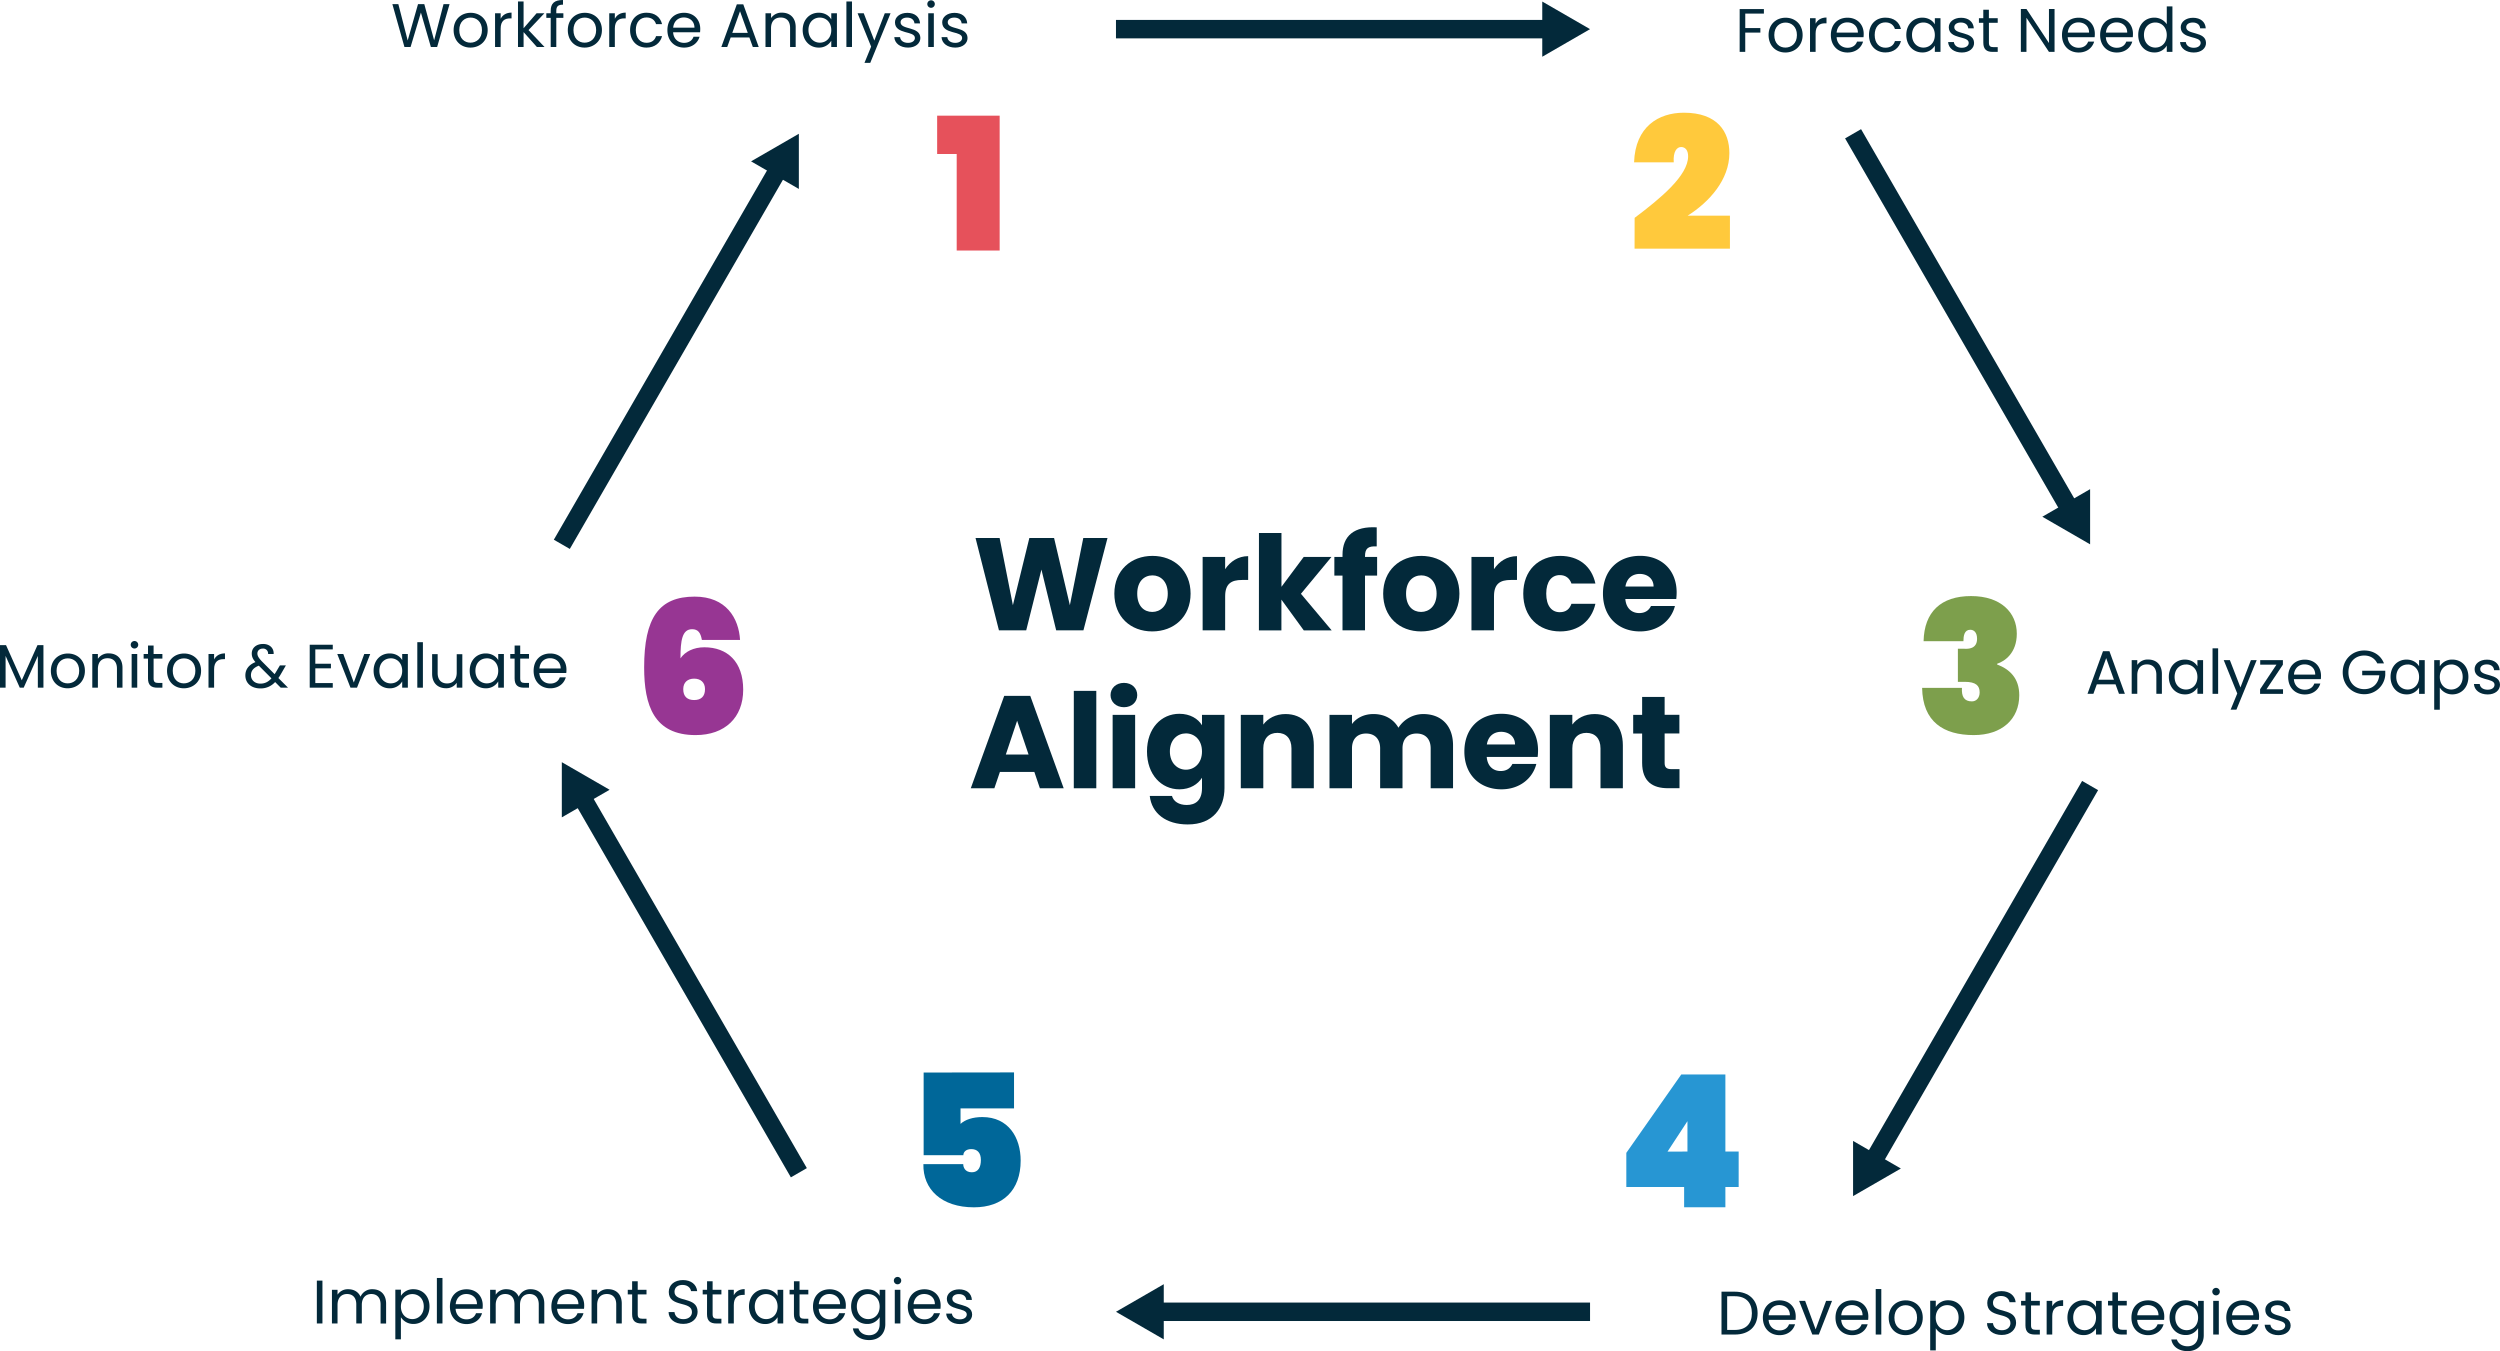 <?xml version="1.0" encoding="UTF-8"?> <svg xmlns="http://www.w3.org/2000/svg" width="2032.91" height="1098.7" viewBox="0 0 2032.91 1098.7"><defs><style>.cls-1{fill:#03293a;}.cls-2{fill:#e6515b;}.cls-3{fill:#ffc93c;}.cls-4{fill:#7d9f4c;}.cls-5{fill:#2796d3;}.cls-6{fill:#006799;}.cls-7{fill:#973693;}.cls-8{fill:none;stroke:#03293a;stroke-miterlimit:10;stroke-width:15px;}</style></defs><g id="Layer_2" data-name="Layer 2"><g id="Layer_1-2" data-name="Layer 1"><path class="cls-1" d="M413.59,63.65h4.86l7.6,29.55,8.4-29.55h5.1l8,29.45,7.65-29.45h4.9L450,98.5h-5.1l-8.1-28L428.4,98.5l-5,0Z" transform="translate(-94.53 -60.3)"></path><path class="cls-1" d="M477.05,99c-7.76,0-13.66-5.5-13.66-14.2s6.11-14.1,13.86-14.1,13.85,5.45,13.85,14.1S484.85,99,477.05,99Zm0-4c4.75,0,9.4-3.25,9.4-10.2S481.9,74.6,477.2,74.6,468,77.85,468,84.75,472.3,95,477.05,95Z" transform="translate(-94.53 -60.3)"></path><path class="cls-1" d="M501.65,98.5h-4.56V71.1h4.56v4.45c1.55-3,4.5-5,8.85-5v4.7h-1.2c-4.35,0-7.65,2-7.65,8.3Z" transform="translate(-94.53 -60.3)"></path><path class="cls-1" d="M515.74,61.5h4.55V83.25L530.85,71.1h6.35L524.29,84.75l13,13.75h-6.2L520.29,86.4V98.5h-4.55Z" transform="translate(-94.53 -60.3)"></path><path class="cls-1" d="M542.34,74.85h-3.55V71.1h3.55V69.15c0-6.1,3-8.85,10-8.85v3.8c-4.1,0-5.45,1.5-5.45,5.05V71.1h5.75v3.75h-5.75V98.5h-4.55Z" transform="translate(-94.53 -60.3)"></path><path class="cls-1" d="M569.89,99c-7.75,0-13.65-5.5-13.65-14.2s6.1-14.1,13.85-14.1S584,76.1,584,84.75,577.7,99,569.89,99Zm0-4c4.75,0,9.4-3.25,9.4-10.2S574.75,74.6,570,74.6s-9.15,3.25-9.15,10.15S565.14,95,569.89,95Z" transform="translate(-94.53 -60.3)"></path><path class="cls-1" d="M594.49,98.5h-4.55V71.1h4.55v4.45c1.55-3,4.5-5,8.85-5v4.7h-1.2c-4.35,0-7.65,2-7.65,8.3Z" transform="translate(-94.53 -60.3)"></path><path class="cls-1" d="M620.24,70.65c6.8,0,11.25,3.5,12.65,9.25H628c-1-3.3-3.7-5.4-7.75-5.4-5,0-8.7,3.55-8.7,10.25s3.7,10.35,8.7,10.35c4,0,6.75-1.95,7.75-5.4h4.9C631.49,95.15,627,99,620.24,99c-7.8,0-13.35-5.5-13.35-14.2S612.44,70.65,620.24,70.65Z" transform="translate(-94.53 -60.3)"></path><path class="cls-1" d="M650.79,99c-7.8,0-13.55-5.5-13.55-14.2s5.55-14.1,13.55-14.1,13.15,5.6,13.15,13.1a24.66,24.66,0,0,1-.15,2.75h-21.9c.35,5.55,4.25,8.6,8.9,8.6,4.1,0,6.7-2.1,7.7-5h4.9C662,95.05,657.59,99,650.79,99ZM641.94,82.8h17.3c0-5.35-4-8.3-8.65-8.3C646.14,74.5,642.44,77.45,641.94,82.8Z" transform="translate(-94.53 -60.3)"></path><path class="cls-1" d="M703.89,90.75h-15.2l-2.8,7.75h-4.8l12.6-34.65h5.25L711.49,98.5h-4.8Zm-7.6-21.3L690,87.05h12.6Z" transform="translate(-94.53 -60.3)"></path><path class="cls-1" d="M737,83c0-5.6-3-8.45-7.65-8.45s-7.85,2.9-7.85,8.8V98.5H717V71.1h4.55V75a10.12,10.12,0,0,1,8.8-4.4c6.35,0,11.2,3.9,11.2,11.75V98.5H737Z" transform="translate(-94.53 -60.3)"></path><path class="cls-1" d="M760.29,70.65c5.1,0,8.6,2.6,10.2,5.45v-5h4.6V98.5h-4.6V93.4A11.44,11.44,0,0,1,760.24,99c-7.3,0-13-5.75-13-14.25S752.94,70.65,760.29,70.65Zm.9,3.95c-5,0-9.25,3.65-9.25,10.1S756.19,95,761.19,95s9.3-3.75,9.3-10.2S766.19,74.6,761.19,74.6Z" transform="translate(-94.53 -60.3)"></path><path class="cls-1" d="M782.79,61.5h4.55v37h-4.55Z" transform="translate(-94.53 -60.3)"></path><path class="cls-1" d="M814,71.1h4.7l-16.5,40.3h-4.7l5.4-13.2-11-27.1h5l8.6,22.2Z" transform="translate(-94.53 -60.3)"></path><path class="cls-1" d="M832.94,99c-6.4,0-10.9-3.5-11.2-8.5h4.7c.25,2.65,2.6,4.65,6.45,4.65,3.6,0,5.6-1.8,5.6-4,0-6.1-16.2-2.55-16.2-12.75,0-4.2,4-7.65,10.05-7.65s10,3.25,10.35,8.6h-4.55c-.2-2.75-2.3-4.75-5.95-4.75-3.35,0-5.35,1.6-5.35,3.8,0,6.5,15.9,3,16.1,12.75C842.94,95.55,839,99,832.94,99Z" transform="translate(-94.53 -60.3)"></path><path class="cls-1" d="M848.59,63.55a3.05,3.05,0,1,1,3.1,3.1A3.05,3.05,0,0,1,848.59,63.55Zm.75,7.55h4.55V98.5h-4.55Z" transform="translate(-94.53 -60.3)"></path><path class="cls-1" d="M871.34,99c-6.4,0-10.9-3.5-11.2-8.5h4.7c.25,2.65,2.6,4.65,6.45,4.65,3.6,0,5.6-1.8,5.6-4,0-6.1-16.2-2.55-16.2-12.75,0-4.2,3.95-7.65,10-7.65s10,3.25,10.35,8.6h-4.55c-.2-2.75-2.3-4.75-5.95-4.75-3.35,0-5.35,1.6-5.35,3.8,0,6.5,15.9,3,16.1,12.75C881.34,95.55,877.39,99,871.34,99Z" transform="translate(-94.53 -60.3)"></path><path class="cls-1" d="M1509.17,67.65h19.7v3.7h-15.15V83.1H1526v3.7h-12.3v15.7h-4.55Z" transform="translate(-94.53 -60.3)"></path><path class="cls-1" d="M1546.32,103c-7.75,0-13.65-5.5-13.65-14.2s6.1-14.1,13.85-14.1,13.85,5.45,13.85,14.1S1554.12,103,1546.32,103Zm0-4c4.75,0,9.4-3.25,9.4-10.2s-4.55-10.15-9.25-10.15-9.15,3.25-9.15,10.15S1541.57,99,1546.32,99Z" transform="translate(-94.53 -60.3)"></path><path class="cls-1" d="M1570.92,102.5h-4.55V75.1h4.55v4.45c1.55-3,4.5-5,8.85-5v4.7h-1.2c-4.35,0-7.65,2-7.65,8.3Z" transform="translate(-94.53 -60.3)"></path><path class="cls-1" d="M1596.87,103c-7.8,0-13.55-5.5-13.55-14.2s5.55-14.1,13.55-14.1,13.15,5.6,13.15,13.1a24.66,24.66,0,0,1-.15,2.75H1588c.35,5.55,4.25,8.6,8.9,8.6,4.1,0,6.7-2.1,7.7-5h4.9C1608.07,99.05,1603.67,103,1596.87,103ZM1588,86.8h17.3c0-5.35-4-8.3-8.65-8.3C1592.22,78.5,1588.52,81.45,1588,86.8Z" transform="translate(-94.53 -60.3)"></path><path class="cls-1" d="M1627.67,74.65c6.8,0,11.25,3.5,12.65,9.25h-4.9c-1-3.3-3.7-5.4-7.75-5.4-5,0-8.7,3.55-8.7,10.25s3.7,10.35,8.7,10.35c4,0,6.75-1.95,7.75-5.4h4.9c-1.4,5.45-5.85,9.25-12.65,9.25-7.8,0-13.35-5.5-13.35-14.2S1619.87,74.65,1627.67,74.65Z" transform="translate(-94.53 -60.3)"></path><path class="cls-1" d="M1657.67,74.65c5.1,0,8.6,2.6,10.2,5.45v-5h4.6v27.4h-4.6V97.4a11.44,11.44,0,0,1-10.25,5.55c-7.3,0-12.95-5.75-12.95-14.25S1650.32,74.65,1657.67,74.65Zm.9,3.95c-5,0-9.25,3.65-9.25,10.1S1653.57,99,1658.57,99s9.3-3.75,9.3-10.2S1663.57,78.6,1658.57,78.6Z" transform="translate(-94.53 -60.3)"></path><path class="cls-1" d="M1689.87,103c-6.4,0-10.9-3.5-11.2-8.5h4.7c.25,2.65,2.6,4.65,6.45,4.65,3.6,0,5.6-1.8,5.6-4,0-6.1-16.2-2.55-16.2-12.75,0-4.2,4-7.65,10-7.65s10,3.25,10.35,8.6h-4.55c-.2-2.75-2.3-4.75-6-4.75-3.35,0-5.35,1.6-5.35,3.8,0,6.5,15.9,3,16.1,12.75C1699.87,99.55,1695.92,103,1689.87,103Z" transform="translate(-94.53 -60.3)"></path><path class="cls-1" d="M1707.27,78.85h-3.55V75.1h3.55V68.2h4.55v6.9H1719v3.75h-7.15V95c0,2.7,1,3.65,3.8,3.65H1719v3.85h-4.1c-4.85,0-7.6-2-7.6-7.5Z" transform="translate(-94.53 -60.3)"></path><path class="cls-1" d="M1765.22,67.6v34.9h-4.55l-18.3-27.75V102.5h-4.55V67.6h4.55l18.3,27.7V67.6Z" transform="translate(-94.53 -60.3)"></path><path class="cls-1" d="M1784.82,103c-7.8,0-13.55-5.5-13.55-14.2s5.55-14.1,13.55-14.1,13.15,5.6,13.15,13.1a24.66,24.66,0,0,1-.15,2.75h-21.9c.35,5.55,4.25,8.6,8.9,8.6,4.1,0,6.7-2.1,7.7-5h4.9C1796,99.05,1791.62,103,1784.82,103ZM1776,86.8h17.3c0-5.35-4-8.3-8.65-8.3C1780.17,78.5,1776.47,81.45,1776,86.8Z" transform="translate(-94.53 -60.3)"></path><path class="cls-1" d="M1815.82,103c-7.8,0-13.55-5.5-13.55-14.2s5.55-14.1,13.55-14.1,13.15,5.6,13.15,13.1a24.66,24.66,0,0,1-.15,2.75h-21.9c.35,5.55,4.25,8.6,8.9,8.6,4.1,0,6.7-2.1,7.7-5h4.9C1827,99.05,1822.62,103,1815.82,103ZM1807,86.8h17.3c0-5.35-4-8.3-8.65-8.3C1811.17,78.5,1807.47,81.45,1807,86.8Z" transform="translate(-94.53 -60.3)"></path><path class="cls-1" d="M1846.32,74.65A12,12,0,0,1,1856.47,80V65.5h4.6v37h-4.6V97.35a11.25,11.25,0,0,1-10.2,5.6c-7.35,0-13-5.75-13-14.25S1838.92,74.65,1846.32,74.65Zm.85,3.95c-5,0-9.25,3.65-9.25,10.1S1842.17,99,1847.17,99s9.3-3.75,9.3-10.2S1852.17,78.6,1847.17,78.6Z" transform="translate(-94.53 -60.3)"></path><path class="cls-1" d="M1878.47,103c-6.4,0-10.9-3.5-11.2-8.5h4.7c.25,2.65,2.6,4.65,6.45,4.65,3.6,0,5.6-1.8,5.6-4,0-6.1-16.2-2.55-16.2-12.75,0-4.2,4-7.65,10-7.65s10.05,3.25,10.35,8.6h-4.55c-.2-2.75-2.3-4.75-6-4.75-3.35,0-5.35,1.6-5.35,3.8,0,6.5,15.9,3,16.1,12.75C1888.47,99.55,1884.52,103,1878.47,103Z" transform="translate(-94.53 -60.3)"></path><path class="cls-1" d="M1814.79,616.75h-15.2l-2.8,7.75H1792l12.6-34.65h5.25l12.56,34.65h-4.8Zm-7.59-21.3-6.31,17.6h12.61Z" transform="translate(-94.53 -60.3)"></path><path class="cls-1" d="M1848,609c0-5.6-3.06-8.45-7.66-8.45s-7.85,2.9-7.85,8.8V624.5h-4.55V597.1h4.55V601a10.12,10.12,0,0,1,8.8-4.4c6.35,0,11.21,3.9,11.21,11.75V624.5H1848Z" transform="translate(-94.53 -60.3)"></path><path class="cls-1" d="M1871.19,596.65c5.1,0,8.6,2.6,10.2,5.45v-5H1886v27.4h-4.61v-5.1a11.42,11.42,0,0,1-10.25,5.55c-7.3,0-13-5.75-13-14.25S1863.84,596.65,1871.19,596.65Zm.9,4c-5,0-9.25,3.65-9.25,10.1s4.25,10.25,9.25,10.25,9.3-3.75,9.3-10.2S1877.09,600.6,1872.09,600.6Z" transform="translate(-94.53 -60.3)"></path><path class="cls-1" d="M1893.69,587.5h4.55v37h-4.55Z" transform="translate(-94.53 -60.3)"></path><path class="cls-1" d="M1924.89,597.1h4.7l-16.5,40.3h-4.7l5.4-13.2-11-27.1h5l8.6,22.2Z" transform="translate(-94.53 -60.3)"></path><path class="cls-1" d="M1950.89,600.8l-13.35,20H1951v3.75h-18.65v-3.75l13.3-20h-13.2v-3.7h18.45Z" transform="translate(-94.53 -60.3)"></path><path class="cls-1" d="M1968.74,625c-7.8,0-13.55-5.5-13.55-14.2s5.55-14.1,13.55-14.1,13.15,5.6,13.15,13.1a24.66,24.66,0,0,1-.15,2.75h-21.9c.35,5.55,4.25,8.6,8.9,8.6,4.1,0,6.7-2.1,7.7-5.05h4.9C1979.94,621.05,1975.54,625,1968.74,625Zm-8.85-16.15h17.3c0-5.35-4-8.3-8.65-8.3C1964.09,600.5,1960.39,603.45,1959.89,608.8Z" transform="translate(-94.53 -60.3)"></path><path class="cls-1" d="M2033.09,599.75h-5.45c-1.9-4-5.7-6.4-10.6-6.4-7.35,0-12.85,5.3-12.85,13.7s5.5,13.65,12.85,13.65c6.85,0,11.55-4.4,12.25-11.3h-13.9v-3.7h18.75v3.5a16.9,16.9,0,0,1-17.1,15.6c-9.8,0-17.5-7.3-17.5-17.75s7.7-17.8,17.5-17.8C2024.39,589.25,2030.49,593.05,2033.09,599.75Z" transform="translate(-94.53 -60.3)"></path><path class="cls-1" d="M2051.44,596.65c5.1,0,8.6,2.6,10.2,5.45v-5h4.6v27.4h-4.6v-5.1a11.44,11.44,0,0,1-10.25,5.55c-7.3,0-12.95-5.75-12.95-14.25S2044.09,596.65,2051.44,596.65Zm.9,4c-5,0-9.25,3.65-9.25,10.1s4.25,10.25,9.25,10.25,9.3-3.75,9.3-10.2S2057.34,600.6,2052.34,600.6Z" transform="translate(-94.53 -60.3)"></path><path class="cls-1" d="M2088.74,596.65c7.35,0,13,5.5,13,14.05s-5.65,14.25-13,14.25a11.85,11.85,0,0,1-10.25-5.5v18h-4.55V597.1h4.55v5A11.57,11.57,0,0,1,2088.74,596.65Zm-.95,4c-4.95,0-9.3,3.8-9.3,10.15s4.35,10.2,9.3,10.2,9.3-3.8,9.3-10.25S2092.84,600.6,2087.79,600.6Z" transform="translate(-94.53 -60.3)"></path><path class="cls-1" d="M2117.44,625c-6.4,0-10.9-3.5-11.2-8.5h4.7c.25,2.65,2.6,4.65,6.45,4.65,3.6,0,5.6-1.8,5.6-4.05,0-6.1-16.2-2.55-16.2-12.75,0-4.2,3.95-7.65,10.05-7.65s10,3.25,10.35,8.6h-4.55c-.2-2.75-2.3-4.75-5.95-4.75-3.35,0-5.35,1.6-5.35,3.8,0,6.5,15.9,3,16.1,12.75C2127.44,621.55,2123.49,625,2117.44,625Z" transform="translate(-94.53 -60.3)"></path><path class="cls-1" d="M1523.75,1128.15c0,10.8-7,17.35-18.5,17.35h-10.86v-34.85h10.86C1516.7,1110.65,1523.75,1117.35,1523.75,1128.15Zm-18.5,13.6c9.1,0,13.85-5.1,13.85-13.6s-4.75-13.8-13.85-13.8H1499v27.4Z" transform="translate(-94.53 -60.3)"></path><path class="cls-1" d="M1541.6,1146c-7.81,0-13.56-5.5-13.56-14.2s5.55-14.1,13.56-14.1,13.15,5.6,13.15,13.1a24.66,24.66,0,0,1-.15,2.75h-21.91c.35,5.55,4.26,8.6,8.91,8.6,4.1,0,6.69-2.1,7.69-5h4.91C1552.8,1142.05,1548.4,1146,1541.6,1146Zm-8.86-16.15H1550c.06-5.35-3.94-8.3-8.65-8.3C1537,1121.5,1533.24,1124.45,1532.74,1129.8Z" transform="translate(-94.53 -60.3)"></path><path class="cls-1" d="M1562.39,1118.1l8.55,23.2,8.51-23.2h4.84l-10.75,27.4h-5.3l-10.75-27.4Z" transform="translate(-94.53 -60.3)"></path><path class="cls-1" d="M1600.64,1146c-7.8,0-13.55-5.5-13.55-14.2s5.55-14.1,13.55-14.1,13.15,5.6,13.15,13.1a24.66,24.66,0,0,1-.15,2.75h-21.9c.35,5.55,4.25,8.6,8.9,8.6,4.1,0,6.7-2.1,7.7-5h4.9C1611.84,1142.05,1607.44,1146,1600.64,1146Zm-8.85-16.15h17.3c.05-5.35-3.95-8.3-8.65-8.3C1596,1121.5,1592.29,1124.45,1591.79,1129.8Z" transform="translate(-94.53 -60.3)"></path><path class="cls-1" d="M1619.79,1108.5h4.55v37h-4.55Z" transform="translate(-94.53 -60.3)"></path><path class="cls-1" d="M1644,1146c-7.75,0-13.65-5.5-13.65-14.2s6.1-14.1,13.85-14.1,13.85,5.45,13.85,14.1S1651.84,1146,1644,1146Zm0-4c4.75,0,9.4-3.25,9.4-10.2s-4.55-10.15-9.25-10.15-9.15,3.25-9.15,10.15S1639.29,1142,1644,1142Z" transform="translate(-94.53 -60.3)"></path><path class="cls-1" d="M1678.89,1117.65c7.35,0,13,5.5,13,14s-5.65,14.25-13,14.25a11.85,11.85,0,0,1-10.25-5.5v18h-4.55v-40.4h4.55v5.05A11.57,11.57,0,0,1,1678.89,1117.65Zm-1,3.95c-5,0-9.3,3.8-9.3,10.15s4.35,10.2,9.3,10.2,9.3-3.8,9.3-10.25S1683,1121.6,1677.94,1121.6Z" transform="translate(-94.53 -60.3)"></path><path class="cls-1" d="M1722.29,1145.85c-7,0-12-3.9-12-9.65h4.85c.3,2.9,2.35,5.8,7.2,5.8,4.4,0,7-2.5,7-5.8,0-9.4-18.85-3.4-18.85-16.35,0-5.75,4.65-9.65,11.55-9.65,6.65,0,11,3.65,11.55,9h-5c-.3-2.35-2.5-5-6.75-5.05-3.75-.1-6.7,1.85-6.7,5.6,0,9,18.8,3.4,18.8,16.3C1733.89,1141,1729.84,1145.85,1722.29,1145.85Z" transform="translate(-94.53 -60.3)"></path><path class="cls-1" d="M1741.59,1121.85H1738v-3.75h3.55v-6.9h4.55v6.9h7.15v3.75h-7.15V1138c0,2.7,1,3.65,3.8,3.65h3.35v3.85h-4.1c-4.85,0-7.6-2-7.6-7.5Z" transform="translate(-94.53 -60.3)"></path><path class="cls-1" d="M1763.34,1145.5h-4.55v-27.4h4.55v4.45c1.55-3,4.5-5,8.85-5v4.7H1771c-4.35,0-7.65,2-7.65,8.3Z" transform="translate(-94.53 -60.3)"></path><path class="cls-1" d="M1788.74,1117.65c5.1,0,8.6,2.6,10.2,5.45v-5h4.6v27.4h-4.6v-5.1a11.44,11.44,0,0,1-10.25,5.55c-7.3,0-13-5.75-13-14.25S1781.39,1117.65,1788.74,1117.65Zm.9,3.95c-5,0-9.25,3.65-9.25,10.1s4.25,10.25,9.25,10.25,9.3-3.75,9.3-10.2S1794.64,1121.6,1789.64,1121.6Z" transform="translate(-94.53 -60.3)"></path><path class="cls-1" d="M1812.24,1121.85h-3.55v-3.75h3.55v-6.9h4.55v6.9h7.15v3.75h-7.15V1138c0,2.7,1,3.65,3.8,3.65h3.35v3.85h-4.1c-4.85,0-7.6-2-7.6-7.5Z" transform="translate(-94.53 -60.3)"></path><path class="cls-1" d="M1841.29,1146c-7.8,0-13.55-5.5-13.55-14.2s5.55-14.1,13.55-14.1,13.15,5.6,13.15,13.1a24.66,24.66,0,0,1-.15,2.75h-21.9c.35,5.55,4.25,8.6,8.9,8.6,4.1,0,6.7-2.1,7.7-5h4.9C1852.49,1142.05,1848.09,1146,1841.29,1146Zm-8.85-16.15h17.3c0-5.35-4-8.3-8.65-8.3C1836.64,1121.5,1832.94,1124.45,1832.44,1129.8Z" transform="translate(-94.53 -60.3)"></path><path class="cls-1" d="M1871.74,1117.65c5,0,8.6,2.5,10.2,5.45v-5h4.6v28c0,7.55-5,12.9-13.1,12.9-7.2,0-12.35-3.65-13.25-9.5h4.5c1,3.3,4.25,5.55,8.75,5.55,4.85,0,8.5-3.1,8.5-9v-5.75a11.45,11.45,0,0,1-10.2,5.6c-7.35,0-13-5.75-13-14.25S1864.39,1117.65,1871.74,1117.65Zm.9,3.95c-5,0-9.25,3.65-9.25,10.1s4.25,10.25,9.25,10.25,9.3-3.75,9.3-10.2S1877.64,1121.6,1872.64,1121.6Z" transform="translate(-94.53 -60.3)"></path><path class="cls-1" d="M1893.49,1110.55a3.05,3.05,0,1,1,3.1,3.1A3.05,3.05,0,0,1,1893.49,1110.55Zm.75,7.55h4.55v27.4h-4.55Z" transform="translate(-94.53 -60.3)"></path><path class="cls-1" d="M1918.39,1146c-7.8,0-13.55-5.5-13.55-14.2s5.55-14.1,13.55-14.1,13.15,5.6,13.15,13.1a24.66,24.66,0,0,1-.15,2.75h-21.9c.35,5.55,4.25,8.6,8.9,8.6,4.1,0,6.7-2.1,7.7-5h4.9C1929.59,1142.05,1925.19,1146,1918.39,1146Zm-8.85-16.15h17.3c.05-5.35-3.95-8.3-8.65-8.3C1913.74,1121.5,1910,1124.45,1909.54,1129.8Z" transform="translate(-94.53 -60.3)"></path><path class="cls-1" d="M1947.24,1146c-6.4,0-10.9-3.5-11.2-8.5h4.7c.25,2.65,2.6,4.65,6.45,4.65,3.6,0,5.6-1.8,5.6-4,0-6.1-16.2-2.55-16.2-12.75,0-4.2,4-7.65,10.05-7.65s10,3.25,10.35,8.6h-4.55c-.2-2.75-2.3-4.75-6-4.75-3.35,0-5.35,1.6-5.35,3.8,0,6.5,15.9,3,16.1,12.75C1957.24,1142.55,1953.29,1146,1947.24,1146Z" transform="translate(-94.53 -60.3)"></path><path class="cls-1" d="M352.18,1101.65h4.55v34.85h-4.55Z" transform="translate(-94.53 -60.3)"></path><path class="cls-1" d="M404,1121c0-5.6-3-8.45-7.5-8.45s-7.75,3-7.75,8.85v15.1h-4.5V1121c0-5.6-3-8.45-7.5-8.45s-7.75,3-7.75,8.85v15.1h-4.55v-27.4H369v4a9.91,9.91,0,0,1,8.65-4.45c4.5,0,8.25,2,10.05,6.1a10.14,10.14,0,0,1,9.7-6.1c6.25,0,11.1,3.9,11.1,11.75v16.15H404Z" transform="translate(-94.53 -60.3)"></path><path class="cls-1" d="M430.78,1108.65c7.35,0,13,5.5,13,14s-5.65,14.25-13,14.25a11.85,11.85,0,0,1-10.25-5.5v18H416v-40.4h4.55v5.05A11.57,11.57,0,0,1,430.78,1108.65Zm-.95,3.95c-4.95,0-9.3,3.8-9.3,10.15s4.35,10.2,9.3,10.2,9.3-3.8,9.3-10.25S434.88,1112.6,429.83,1112.6Z" transform="translate(-94.53 -60.3)"></path><path class="cls-1" d="M449.78,1099.5h4.55v37h-4.55Z" transform="translate(-94.53 -60.3)"></path><path class="cls-1" d="M473.93,1137c-7.8,0-13.55-5.5-13.55-14.2s5.55-14.1,13.55-14.1,13.15,5.6,13.15,13.1a24.66,24.66,0,0,1-.15,2.75H465c.35,5.55,4.25,8.6,8.9,8.6,4.1,0,6.7-2.1,7.7-5h4.9C485.13,1133.05,480.73,1137,473.93,1137Zm-8.85-16.15h17.3c.05-5.35-3.95-8.3-8.65-8.3C469.28,1112.5,465.58,1115.45,465.08,1120.8Z" transform="translate(-94.53 -60.3)"></path><path class="cls-1" d="M532.63,1121c0-5.6-3-8.45-7.5-8.45s-7.75,3-7.75,8.85v15.1h-4.5V1121c0-5.6-3-8.45-7.5-8.45s-7.75,3-7.75,8.85v15.1h-4.55v-27.4h4.55v4a9.91,9.91,0,0,1,8.65-4.45c4.5,0,8.25,2,10.05,6.1a10.14,10.14,0,0,1,9.7-6.1c6.25,0,11.1,3.9,11.1,11.75v16.15h-4.5Z" transform="translate(-94.53 -60.3)"></path><path class="cls-1" d="M556.43,1137c-7.8,0-13.55-5.5-13.55-14.2s5.55-14.1,13.55-14.1,13.15,5.6,13.15,13.1a24.66,24.66,0,0,1-.15,2.75h-21.9c.35,5.55,4.25,8.6,8.9,8.6,4.1,0,6.7-2.1,7.7-5H569C567.63,1133.05,563.23,1137,556.43,1137Zm-8.85-16.15h17.3c0-5.35-4-8.3-8.65-8.3C551.78,1112.5,548.08,1115.45,547.58,1120.8Z" transform="translate(-94.53 -60.3)"></path><path class="cls-1" d="M595.63,1121c0-5.6-3-8.45-7.65-8.45s-7.85,2.9-7.85,8.8v15.15h-4.55v-27.4h4.55v3.9a10.12,10.12,0,0,1,8.8-4.4c6.35,0,11.2,3.9,11.2,11.75v16.15h-4.5Z" transform="translate(-94.53 -60.3)"></path><path class="cls-1" d="M608.58,1112.85H605v-3.75h3.55v-6.9h4.55v6.9h7.15v3.75h-7.15V1129c0,2.7,1,3.65,3.8,3.65h3.35v3.85h-4.1c-4.85,0-7.6-2-7.6-7.5Z" transform="translate(-94.53 -60.3)"></path><path class="cls-1" d="M650.18,1136.85c-7,0-11.95-3.9-12-9.65H643c.3,2.9,2.35,5.8,7.2,5.8,4.4,0,7-2.5,7-5.8,0-9.4-18.85-3.4-18.85-16.35,0-5.75,4.65-9.65,11.55-9.65,6.65,0,11,3.65,11.55,9h-5c-.3-2.35-2.5-5-6.75-5.05-3.75-.1-6.7,1.85-6.7,5.6,0,9,18.8,3.4,18.8,16.3C661.78,1132,657.73,1136.85,650.18,1136.85Z" transform="translate(-94.53 -60.3)"></path><path class="cls-1" d="M669.48,1112.85h-3.55v-3.75h3.55v-6.9H674v6.9h7.15v3.75H674V1129c0,2.7,1,3.65,3.8,3.65h3.35v3.85h-4.1c-4.85,0-7.6-2-7.6-7.5Z" transform="translate(-94.53 -60.3)"></path><path class="cls-1" d="M691.23,1136.5h-4.55v-27.4h4.55v4.45c1.55-3,4.5-5,8.85-5v4.7h-1.2c-4.35,0-7.65,2-7.65,8.3Z" transform="translate(-94.53 -60.3)"></path><path class="cls-1" d="M716.63,1108.65c5.1,0,8.6,2.6,10.2,5.45v-5h4.6v27.4h-4.6v-5.1a11.44,11.44,0,0,1-10.25,5.55c-7.3,0-13-5.75-13-14.25S709.28,1108.65,716.63,1108.65Zm.9,3.95c-5,0-9.25,3.65-9.25,10.1s4.25,10.25,9.25,10.25,9.3-3.75,9.3-10.2S722.53,1112.6,717.53,1112.6Z" transform="translate(-94.53 -60.3)"></path><path class="cls-1" d="M740.13,1112.85h-3.55v-3.75h3.55v-6.9h4.55v6.9h7.15v3.75h-7.15V1129c0,2.7,1,3.65,3.8,3.65h3.35v3.85h-4.1c-4.85,0-7.6-2-7.6-7.5Z" transform="translate(-94.53 -60.3)"></path><path class="cls-1" d="M769.18,1137c-7.8,0-13.55-5.5-13.55-14.2s5.55-14.1,13.55-14.1,13.15,5.6,13.15,13.1a24.66,24.66,0,0,1-.15,2.75h-21.9c.35,5.55,4.25,8.6,8.9,8.6,4.1,0,6.7-2.1,7.7-5h4.9C780.38,1133.05,776,1137,769.18,1137Zm-8.85-16.15h17.3c0-5.35-4-8.3-8.65-8.3C764.53,1112.5,760.83,1115.45,760.33,1120.8Z" transform="translate(-94.53 -60.3)"></path><path class="cls-1" d="M799.63,1108.65c5,0,8.6,2.5,10.2,5.45v-5h4.6v28c0,7.55-5,12.9-13.1,12.9-7.2,0-12.36-3.65-13.26-9.5h4.51c1,3.3,4.25,5.55,8.75,5.55,4.85,0,8.5-3.1,8.5-9v-5.75a11.45,11.45,0,0,1-10.2,5.6c-7.35,0-13-5.75-13-14.25S792.28,1108.65,799.63,1108.65Zm.9,3.95c-5,0-9.25,3.65-9.25,10.1s4.25,10.25,9.25,10.25,9.3-3.75,9.3-10.2S805.53,1112.6,800.53,1112.6Z" transform="translate(-94.53 -60.3)"></path><path class="cls-1" d="M821.38,1101.55a3,3,0,1,1,3.09,3.1A3,3,0,0,1,821.38,1101.55Zm.75,7.55h4.54v27.4h-4.54Z" transform="translate(-94.53 -60.3)"></path><path class="cls-1" d="M846.28,1137c-7.81,0-13.56-5.5-13.56-14.2s5.55-14.1,13.56-14.1,13.15,5.6,13.15,13.1a24.66,24.66,0,0,1-.15,2.75H837.37c.35,5.55,4.26,8.6,8.91,8.6,4.1,0,6.69-2.1,7.69-5h4.91C857.48,1133.05,853.08,1137,846.28,1137Zm-8.86-16.15h17.3c.06-5.35-3.94-8.3-8.65-8.3C841.63,1112.5,837.92,1115.45,837.42,1120.8Z" transform="translate(-94.53 -60.3)"></path><path class="cls-1" d="M875.12,1137c-6.4,0-10.9-3.5-11.2-8.5h4.7c.25,2.65,2.6,4.65,6.45,4.65,3.6,0,5.6-1.8,5.6-4,0-6.1-16.2-2.55-16.2-12.75,0-4.2,3.95-7.65,10-7.65s10.05,3.25,10.36,8.6h-4.56c-.19-2.75-2.3-4.75-6-4.75-3.35,0-5.35,1.6-5.35,3.8,0,6.5,15.9,3,16.11,12.75C885.13,1133.55,881.17,1137,875.12,1137Z" transform="translate(-94.53 -60.3)"></path><path class="cls-1" d="M94.53,584.9h4.9l12.8,28.6L125,584.9h4.85v34.6h-4.55V593.7l-11.5,25.8h-3.2L99.08,593.65V619.5H94.53Z" transform="translate(-94.53 -60.3)"></path><path class="cls-1" d="M149.53,620c-7.75,0-13.65-5.5-13.65-14.2s6.1-14.1,13.85-14.1,13.85,5.45,13.85,14.1S157.33,620,149.53,620Zm0-4c4.75,0,9.4-3.25,9.4-10.2s-4.55-10.15-9.25-10.15-9.15,3.25-9.15,10.15S144.78,616,149.53,616Z" transform="translate(-94.53 -60.3)"></path><path class="cls-1" d="M189.63,604c0-5.6-3-8.45-7.65-8.45s-7.85,2.9-7.85,8.8V619.5h-4.55V592.1h4.55V596a10.12,10.12,0,0,1,8.8-4.4c6.35,0,11.2,3.9,11.2,11.75V619.5h-4.5Z" transform="translate(-94.53 -60.3)"></path><path class="cls-1" d="M200.83,584.55a3.05,3.05,0,1,1,3.1,3.1A3.05,3.05,0,0,1,200.83,584.55Zm.75,7.55h4.55v27.4h-4.55Z" transform="translate(-94.53 -60.3)"></path><path class="cls-1" d="M214.88,595.85h-3.55V592.1h3.55v-6.9h4.55v6.9h7.15v3.75h-7.15V612c0,2.7,1,3.65,3.8,3.65h3.35v3.85h-4.1c-4.85,0-7.6-2-7.6-7.5Z" transform="translate(-94.53 -60.3)"></path><path class="cls-1" d="M244,620c-7.75,0-13.65-5.5-13.65-14.2s6.1-14.1,13.85-14.1,13.85,5.45,13.85,14.1S251.83,620,244,620Zm0-4c4.75,0,9.4-3.25,9.4-10.2s-4.55-10.15-9.25-10.15S235,598.85,235,605.75,239.28,616,244,616Z" transform="translate(-94.53 -60.3)"></path><path class="cls-1" d="M268.63,619.5h-4.55V592.1h4.55v4.45c1.55-3,4.5-4.95,8.85-4.95v4.7h-1.2c-4.35,0-7.65,2-7.65,8.3Z" transform="translate(-94.53 -60.3)"></path><path class="cls-1" d="M312.53,592.1a4,4,0,0,0-4.25-4.4c-2.7,0-4.45,1.7-4.45,4,0,2,1.15,3.75,3.6,6.35l10.4,10.45c.3-.45.6-.9.9-1.4l3.4-5.7H327l-4.1,7.1c-.65,1.15-1.3,2.15-2,3.15l7.85,7.85h-5.95l-4.55-4.6a15.61,15.61,0,0,1-12,5.2c-7.25,0-12.2-4.15-12.2-10.6,0-4.8,2.75-8.65,8.2-10.8-2.15-2.5-3-4.45-3-7,0-4.45,3.55-7.75,9.2-7.75,5.5,0,8.85,3.5,8.6,8.15Zm2.75,19.8L305,601.6c-4.35,1.65-6.4,4.25-6.4,7.75,0,3.9,3.1,6.85,7.65,6.85C309.88,616.2,312.68,614.8,315.28,611.9Z" transform="translate(-94.53 -60.3)"></path><path class="cls-1" d="M365.13,588.35h-14.2V600h12.7v3.75h-12.7v12h14.2v3.75H346.38V584.6h18.75Z" transform="translate(-94.53 -60.3)"></path><path class="cls-1" d="M373.68,592.1l8.55,23.2,8.5-23.2h4.85l-10.75,27.4h-5.3l-10.76-27.4Z" transform="translate(-94.53 -60.3)"></path><path class="cls-1" d="M411.38,591.65c5.1,0,8.6,2.6,10.2,5.45v-5h4.6v27.4h-4.6v-5.1A11.44,11.44,0,0,1,411.33,620c-7.31,0-13-5.75-13-14.25S404,591.65,411.38,591.65Zm.89,4c-5,0-9.25,3.65-9.25,10.1S407.27,616,412.27,616s9.31-3.75,9.31-10.2S417.28,595.6,412.27,595.6Z" transform="translate(-94.53 -60.3)"></path><path class="cls-1" d="M433.87,582.5h4.55v37h-4.55Z" transform="translate(-94.53 -60.3)"></path><path class="cls-1" d="M470.48,619.5h-4.56v-4a10.07,10.07,0,0,1-8.75,4.45c-6.3,0-11.25-3.9-11.25-11.75v-16h4.5v15.45c0,5.55,3.05,8.4,7.65,8.4s7.85-2.9,7.85-8.8v-15h4.56Z" transform="translate(-94.53 -60.3)"></path><path class="cls-1" d="M489.47,591.65c5.1,0,8.6,2.6,10.2,5.45v-5h4.6v27.4h-4.6v-5.1A11.44,11.44,0,0,1,489.42,620c-7.3,0-12.95-5.75-12.95-14.25S482.12,591.65,489.47,591.65Zm.9,4c-5,0-9.25,3.65-9.25,10.1S485.37,616,490.37,616s9.3-3.75,9.3-10.2S495.37,595.6,490.37,595.6Z" transform="translate(-94.53 -60.3)"></path><path class="cls-1" d="M513,595.85h-3.55V592.1H513v-6.9h4.55v6.9h7.15v3.75h-7.15V612c0,2.7,1,3.65,3.8,3.65h3.35v3.85h-4.1c-4.85,0-7.6-2-7.6-7.5Z" transform="translate(-94.53 -60.3)"></path><path class="cls-1" d="M542,620c-7.8,0-13.55-5.5-13.55-14.2s5.55-14.1,13.55-14.1,13.15,5.6,13.15,13.1a22.48,22.48,0,0,1-.15,2.75h-21.9c.35,5.55,4.25,8.6,8.9,8.6,4.1,0,6.7-2.1,7.7-5.05h4.91C553.22,616.05,548.82,620,542,620Zm-8.85-16.15h17.3c0-5.35-4-8.3-8.65-8.3C537.37,595.5,533.67,598.45,533.17,603.8Z" transform="translate(-94.53 -60.3)"></path><path class="cls-1" d="M887.79,497.78h19.59l10.8,54.67,13.38-54.67h20.11l12.84,54.67,10.91-54.67h19.69l-19.58,75.11H953.38l-12-49.43L929,572.89H906.84Z" transform="translate(-94.53 -60.3)"></path><path class="cls-1" d="M1031.49,573.75c-17.54,0-30.81-11.77-30.81-30.71s13.59-30.71,31-30.71,31,11.77,31,30.71S1049,573.75,1031.49,573.75Zm0-15.84c6.53,0,12.63-4.81,12.63-14.87s-6-14.87-12.41-14.87c-6.64,0-12.42,4.7-12.42,14.87S1024.86,557.91,1031.49,557.91Z" transform="translate(-94.53 -60.3)"></path><path class="cls-1" d="M1090.77,572.89h-18.3v-59.7h18.3v9.95c4.17-6.32,10.7-10.6,18.72-10.6v19.37h-5c-8.67,0-13.7,3-13.7,13.27Z" transform="translate(-94.53 -60.3)"></path><path class="cls-1" d="M1118.27,493.71h18.3v43.76l18.08-24.28h22.57l-24.82,29.95,25,29.75h-22.69l-18.18-25v25h-18.3Z" transform="translate(-94.53 -60.3)"></path><path class="cls-1" d="M1186.21,528.38h-6.63V513.19h6.63v-1.72c0-15.62,9.63-23.32,27.82-22.36v15.52c-7.06-.43-9.52,1.71-9.52,8v.54h9.84v15.19h-9.84v44.51h-18.3Z" transform="translate(-94.53 -60.3)"></path><path class="cls-1" d="M1250.09,573.75c-17.55,0-30.81-11.77-30.81-30.71s13.58-30.71,31-30.71,31,11.77,31,30.71S1267.64,573.75,1250.09,573.75Zm0-15.84c6.53,0,12.63-4.81,12.63-14.87s-6-14.87-12.42-14.87c-6.63,0-12.41,4.7-12.41,14.87S1243.46,557.91,1250.09,557.91Z" transform="translate(-94.53 -60.3)"></path><path class="cls-1" d="M1309.37,572.89h-18.3v-59.7h18.3v9.95c4.17-6.32,10.7-10.6,18.72-10.6v19.37h-5c-8.66,0-13.69,3-13.69,13.27Z" transform="translate(-94.53 -60.3)"></path><path class="cls-1" d="M1363.19,512.33c15,0,25.57,8.24,28.67,22.47h-19.47c-1.5-4.17-4.49-6.85-9.52-6.85-6.53,0-11,5.14-11,15.09s4.49,15.08,11,15.08c5,0,7.92-2.46,9.52-6.84h19.47c-3.1,13.8-13.69,22.47-28.67,22.47-17.55,0-30-11.77-30-30.71S1345.64,512.33,1363.19,512.33Z" transform="translate(-94.53 -60.3)"></path><path class="cls-1" d="M1428.14,573.75C1410.59,573.75,1398,562,1398,543s12.42-30.71,30.18-30.71c17.44,0,29.74,11.56,29.74,29.75a46.87,46.87,0,0,1-.32,5.34h-41.41c.64,7.82,5.46,11.45,11.34,11.45,5.14,0,8-2.56,9.53-5.77h19.47C1453.6,564.76,1443,573.75,1428.14,573.75Zm-11.88-36.49h22.9c0-6.53-5.14-10.27-11.24-10.27S1417.33,530.63,1416.26,537.26Z" transform="translate(-94.53 -60.3)"></path><path class="cls-1" d="M935.62,688h-28l-4.5,13.27H883.94l27.18-75.11H932.3l27.18,75.11H940.11Zm-14-41.62-9.2,27.5h18.51Z" transform="translate(-94.53 -60.3)"></path><path class="cls-1" d="M967.72,622.11H986v79.18h-18.3Z" transform="translate(-94.53 -60.3)"></path><path class="cls-1" d="M997.58,625.54c0-5.57,4.38-9.95,10.91-9.95s10.8,4.38,10.8,9.95-4.38,9.84-10.8,9.84S997.58,631,997.58,625.54Zm1.71,16.05h18.29v59.7H999.29Z" transform="translate(-94.53 -60.3)"></path><path class="cls-1" d="M1053.54,640.73c8.77,0,15.19,4,18.4,9.31v-8.45h18.29v59.59c0,15.94-9.2,29.53-29.85,29.53-17.76,0-29.31-9-30.92-23.21h18.08c1.18,4.49,5.67,7.38,12,7.38,7,0,12.41-3.64,12.41-13.7v-8.45c-3.32,5.24-9.63,9.42-18.4,9.42-14.66,0-26.33-12-26.33-30.82S1038.88,640.73,1053.54,640.73Zm5.34,15.94c-6.84,0-13.05,5.14-13.05,14.66s6.21,14.87,13.05,14.87,13.06-5.24,13.06-14.76S1065.84,656.67,1058.88,656.67Z" transform="translate(-94.53 -60.3)"></path><path class="cls-1" d="M1144.7,668.87c0-8.13-4.5-12.63-11.45-12.63s-11.45,4.5-11.45,12.63v32.42h-18.3v-59.7h18.3v7.91c3.64-5,10.06-8.56,18.08-8.56,13.8,0,23,9.42,23,25.47v34.88H1144.7Z" transform="translate(-94.53 -60.3)"></path><path class="cls-1" d="M1257.9,668.87c0-7.81-4.49-12.09-11.45-12.09S1235,661.06,1235,668.87v32.42h-18.19V668.87c0-7.81-4.49-12.09-11.44-12.09s-11.45,4.28-11.45,12.09v32.42h-18.3v-59.7h18.3v7.49c3.53-4.82,9.63-8.14,17.44-8.14,9,0,16.26,4,20.33,11.13a24,24,0,0,1,20.11-11.13c14.77,0,24.29,9.42,24.29,25.47v34.88H1257.9Z" transform="translate(-94.53 -60.3)"></path><path class="cls-1" d="M1315.47,702.15c-17.55,0-30.17-11.77-30.17-30.71s12.41-30.71,30.17-30.71c17.44,0,29.74,11.56,29.74,29.74a44.72,44.72,0,0,1-.32,5.35h-41.41c.65,7.81,5.46,11.45,11.35,11.45,5.13,0,8-2.56,9.52-5.77h19.47C1340.93,693.16,1330.34,702.15,1315.47,702.15Zm-11.88-36.49h22.9c0-6.53-5.14-10.27-11.24-10.27S1304.66,659,1303.59,665.66Z" transform="translate(-94.53 -60.3)"></path><path class="cls-1" d="M1396,668.87c0-8.13-4.5-12.63-11.45-12.63s-11.45,4.5-11.45,12.63v32.42h-18.29v-59.7h18.29v7.91c3.64-5,10.06-8.56,18.08-8.56,13.81,0,23,9.42,23,25.47v34.88H1396Z" transform="translate(-94.53 -60.3)"></path><path class="cls-1" d="M1429.85,656.78h-7.27V641.59h7.27V627h18.3v14.55h12v15.19h-12v24c0,3.53,1.5,5,5.56,5h6.53v15.51h-9.31c-12.41,0-21.08-5.24-21.08-20.76Z" transform="translate(-94.53 -60.3)"></path><path class="cls-2" d="M872.48,185.55h-15.9v-31.2h50.84V264H872.48Z" transform="translate(-94.53 -60.3)"></path><path class="cls-3" d="M1423.75,237.45c21.15-15.9,43.5-34.35,43.5-50.1,0-4.8-2.25-7.5-5.7-7.5s-6.6,3.6-6,12.45H1423.3c1-29.1,20-40.35,40.5-40.35,27.3,0,37,15.45,37,32.85,0,21.75-16.5,39.9-33.9,50.85h34.35V262.5h-77.55Z" transform="translate(-94.53 -60.3)"></path><path class="cls-4" d="M1697.32,545c24.3,0,37.2,13.5,37.2,30.6,0,15.6-9.6,22.35-16,24.45v.6c10.35,3.9,18,11.25,18,25,0,19.35-14,32.4-37,32.4-24.59,0-41.54-10.8-42-38.4h32.39c-.44,7.05,1.81,11,8.1,11,3.6,0,6.3-2.85,6.3-7.35,0-5.4-3-8.55-12.15-8.55h-5.55V587.85h5.4c2.7.15,10.2.3,10.2-8.1,0-5.4-2.7-7.35-5.55-7.35-4.8,0-5.55,5-5.55,9.3h-32.39C1659.23,557.85,1672.88,545,1697.32,545Z" transform="translate(-94.53 -60.3)"></path><path class="cls-5" d="M1464,1025.5h-47V997.75L1461.7,934h35.85v62.7h10.8v28.8h-10.8V1042H1464Zm2.7-28.8V972l-16.2,24.75Z" transform="translate(-94.53 -60.3)"></path><path class="cls-6" d="M919.1,932.35V961.6H875.6v12.6c3.75-3.45,10-5.55,17.7-5.55,21.3,0,31.2,16.65,31.2,35.4,0,24.15-14.4,38-38,38-26.4,0-41.55-14.7-41.1-35.1h32.4c0,2.4,1.35,6.6,7,6.6,5.25,0,7.35-4.2,7.35-10,0-6-3-8.85-7.8-8.85-4.5,0-6.45,2.55-6.45,4.95H845.6v-67.2Z" transform="translate(-94.53 -60.3)"></path><path class="cls-7" d="M665.27,580.65c-1-5.7-3-8.7-7.95-8.7-8.1,0-9.45,9.15-9.45,23.7,3.6-5.4,10.65-9,19.35-9,18.6,0,31.65,11.55,31.65,34.5,0,22.65-14.85,36.9-38.7,36.9-33.89,0-41.84-24.15-41.84-55,0-40.35,12-57.6,41.09-57.6,25.65,0,35.85,17.55,36.9,35.25ZM650.12,620.7c0,6.15,3.45,8.85,8.85,8.85s8.85-2.7,8.85-8.85c0-5.55-3.6-8.55-8.85-8.55S650.12,615.15,650.12,620.7Z" transform="translate(-94.53 -60.3)"></path><line class="cls-8" x1="907.47" y1="23.7" x2="1260.68" y2="23.7"></line><polygon class="cls-1" points="1254.11 46.14 1292.97 23.7 1254.11 1.26 1254.11 46.14"></polygon><line class="cls-8" x1="1506.85" y1="108.78" x2="1683.45" y2="414.66"></line><polygon class="cls-1" points="1660.74 420.19 1699.6 442.63 1699.6 397.76 1660.74 420.19"></polygon><line class="cls-8" x1="1699.6" y1="638.78" x2="1522.99" y2="944.66"></line><polygon class="cls-1" points="1506.85 927.76 1506.85 972.63 1545.71 950.2 1506.85 927.76"></polygon><line class="cls-8" x1="649.6" y1="953.63" x2="472.99" y2="647.74"></line><polygon class="cls-1" points="495.71 642.21 456.85 619.78 456.85 664.65 495.71 642.21"></polygon><line class="cls-8" x1="456.85" y1="442.63" x2="633.45" y2="136.74"></line><polygon class="cls-1" points="649.6 153.65 649.6 108.78 610.74 131.21 649.6 153.65"></polygon><line class="cls-8" x1="939.77" y1="1066.7" x2="1292.97" y2="1066.7"></line><polygon class="cls-1" points="946.33 1089.14 907.47 1066.7 946.33 1044.26 946.33 1089.14"></polygon></g></g></svg> 